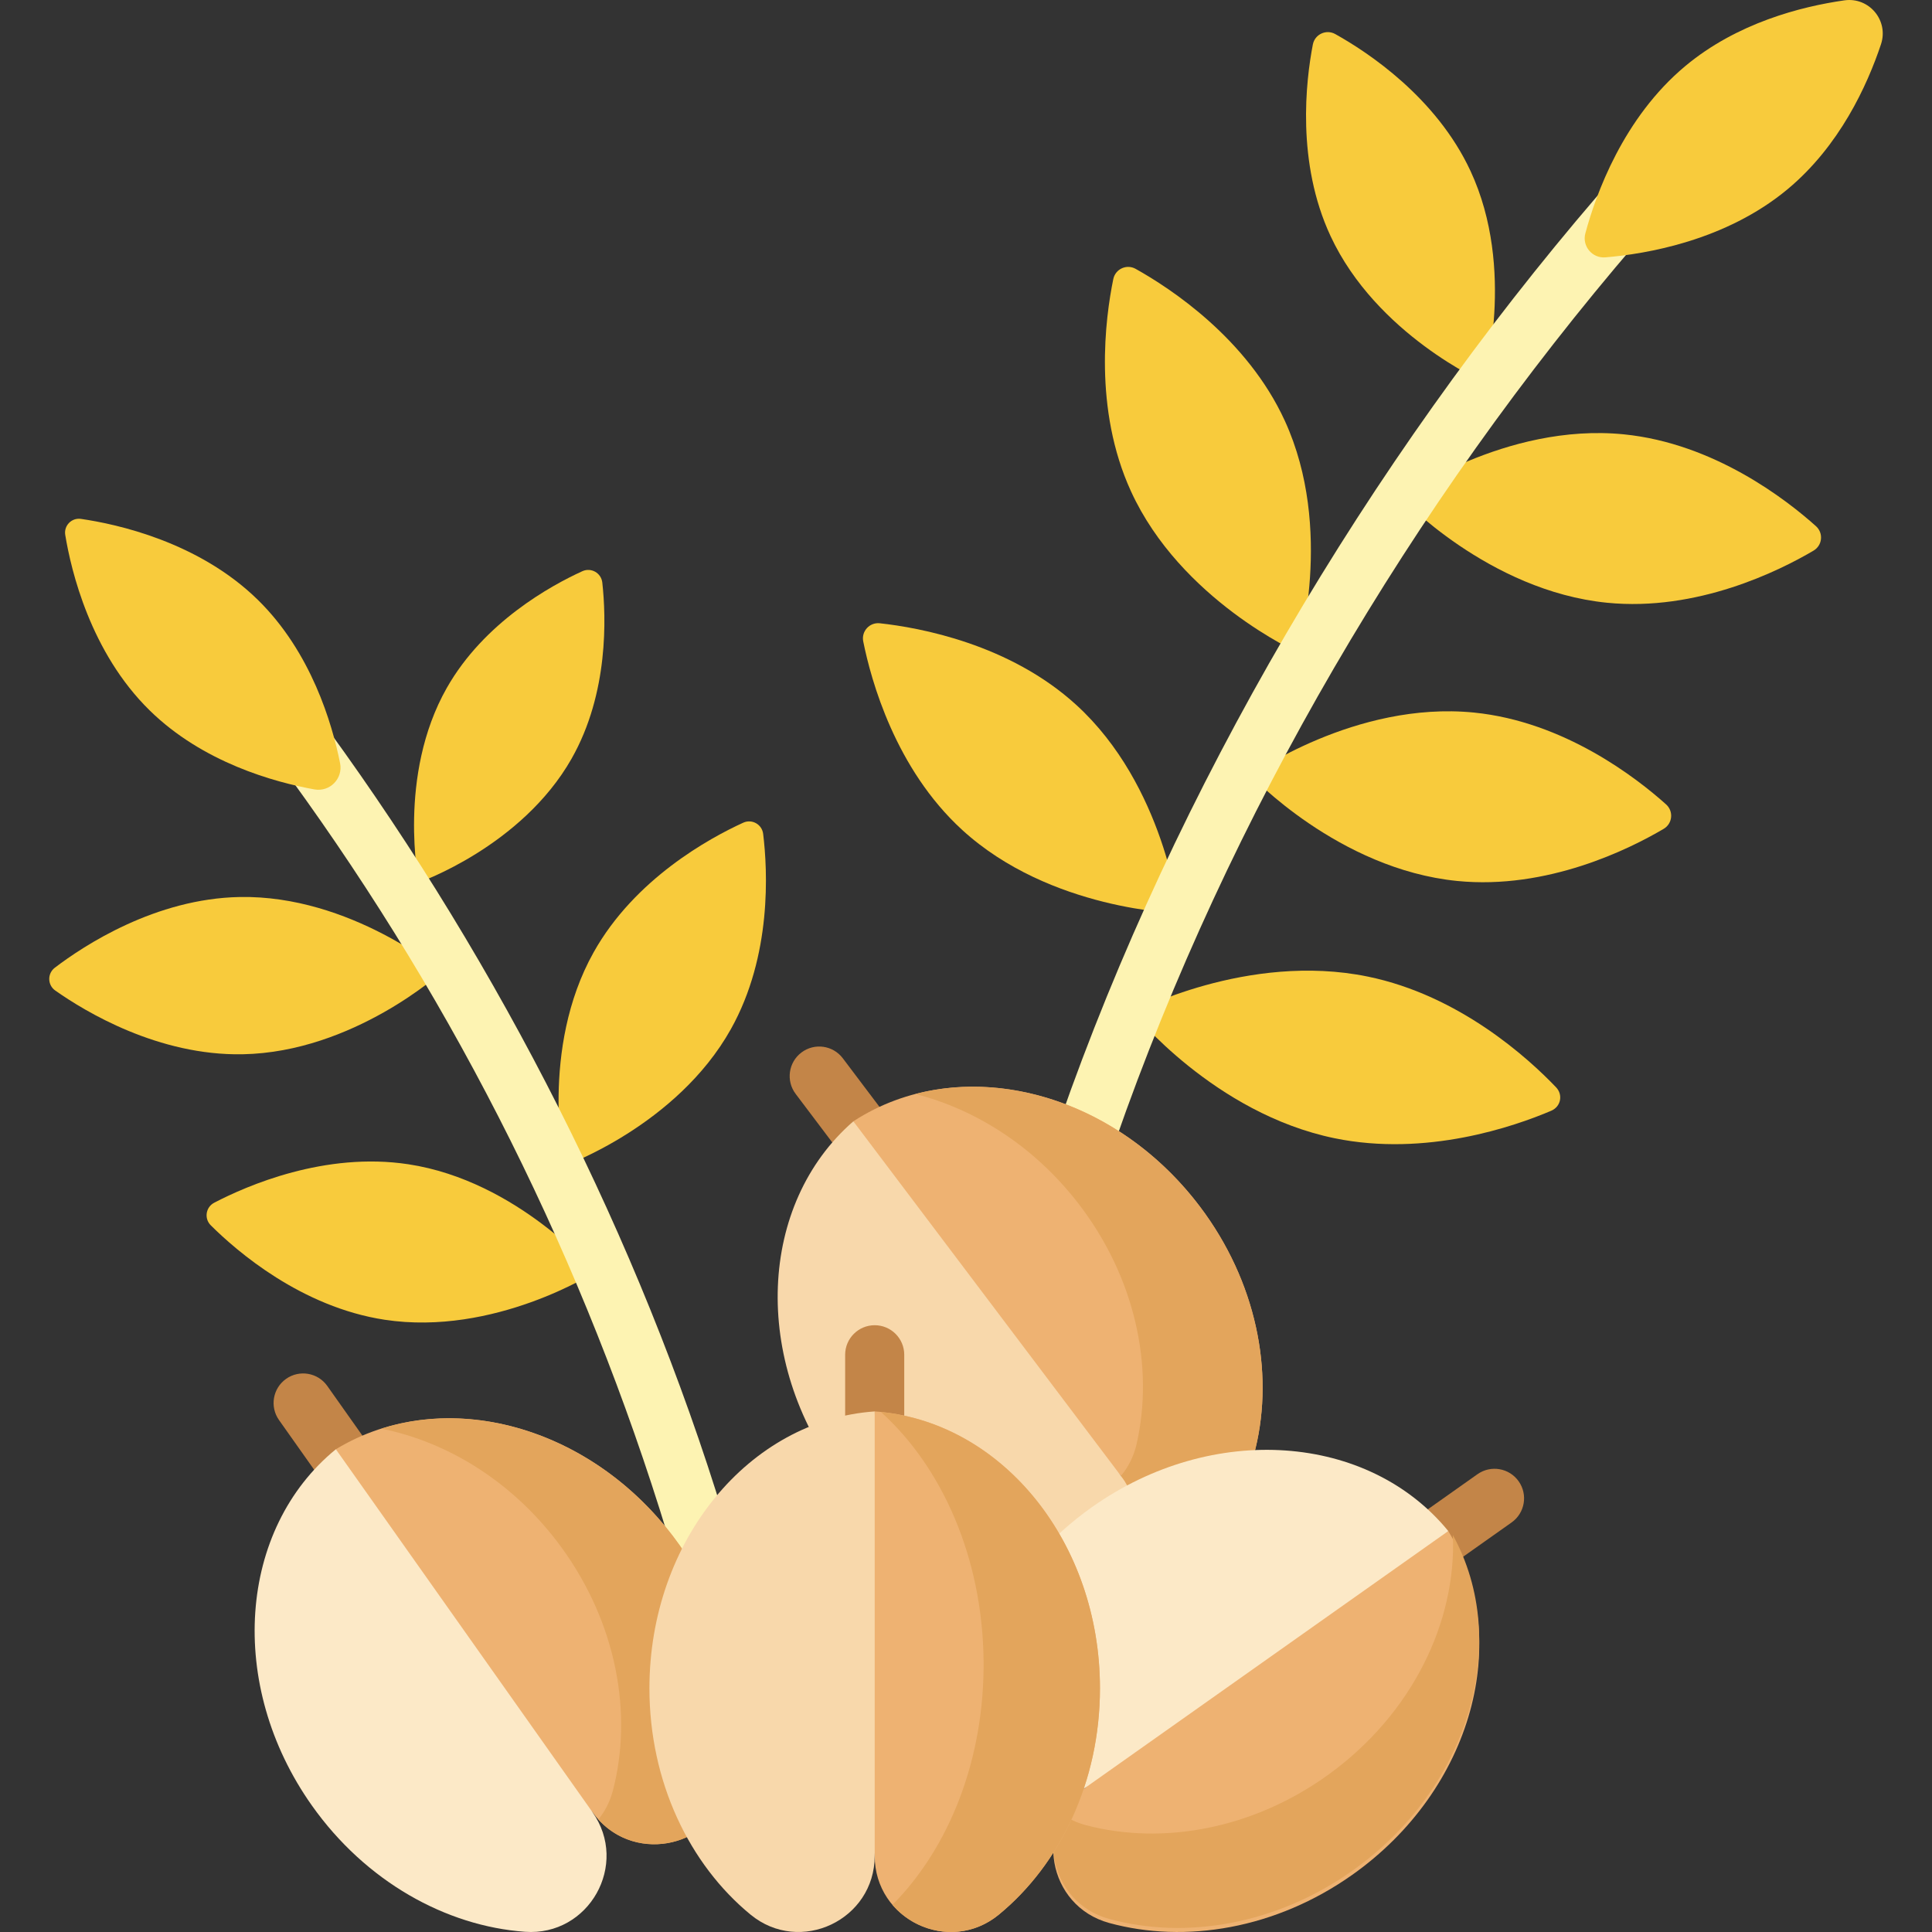 <svg id="Capa_1" enable-background="new 0 0 512 512" viewBox="0 0 512 512" xmlns="http://www.w3.org/2000/svg"><rect x="0" y="0" width="512" height="512" fill="#333333" stroke="none"/><g><g><g fill="#f8cb3c"><path d="m390.611 188.835c23.909 2.384 43.092 17.315 50.923 24.343 2.032 1.824 1.706 5.09-.646 6.477-9.064 5.344-30.817 16.194-54.727 13.81-31.458-3.137-54.735-27.994-54.735-27.994s27.727-19.773 59.185-16.636z"/><path d="m362.494 258.807c24.278 4.99 42.519 21.634 49.876 29.335 1.909 1.999 1.265 5.133-1.278 6.217-9.798 4.175-33.125 12.276-57.402 7.287-31.943-6.565-53.436-33.306-53.436-33.306s30.297-16.098 62.24-9.533z"/><path d="m430.331 115.103c23.909 2.384 43.092 17.315 50.923 24.343 2.032 1.824 1.706 5.09-.646 6.477-9.064 5.344-30.817 16.194-54.727 13.81-31.458-3.137-54.735-27.994-54.735-27.994s27.727-19.773 59.185-16.636z"/><path d="m340.495 111.52c-10.01-21.843-30.356-35.147-39.544-40.274-2.385-1.331-5.368.037-5.917 2.712-2.116 10.307-5.323 34.404 4.687 56.247 13.17 28.74 44.234 42.696 44.234 42.696s9.71-32.641-3.46-61.381z"/><path d="m285.271 186.852c-17.731-16.216-41.652-20.538-52.113-21.679-2.715-.296-4.929 2.126-4.393 4.803 2.068 10.317 8.506 33.758 26.236 49.974 23.329 21.335 57.376 22.083 57.376 22.083s-3.777-33.845-27.106-55.181z"/><path d="m352.605 62.548c-9.083-19.508-6.555-41.068-4.688-50.75.523-2.714 3.532-4.115 5.946-2.769 8.611 4.803 26.739 16.745 35.823 36.253 12.17 26.137 3.495 55.959 3.495 55.959s-28.406-12.556-40.576-38.693z"/></g><path d="m288.207 307.579c-.856 0-1.726-.141-2.58-.439-4.083-1.424-6.24-5.889-4.815-9.973 30.754-88.173 81.709-174.476 142.554-245.313 2.818-3.281 3.253 2.022 6.533 4.84 3.281 2.818 6.474 4.481 3.656 7.762-59.563 69.344-107.848 151.552-137.954 237.868-1.127 3.23-4.156 5.255-7.394 5.255z" fill="#fdf3b2"/><path d="m446.617 17.508c13.69-11.423 30.665-15.768 42.142-17.413 6.582-.944 11.825 5.34 9.718 11.646-3.674 10.997-10.988 26.92-24.677 38.343-16.457 13.733-37.663 17.235-48.357 18.117-3.495.288-6.217-2.974-5.308-6.361 2.783-10.363 10.025-30.6 26.482-44.332z" fill="#f8cb3c"/></g><path d="m379.076 416.926c-2.456 0-4.875-1.152-6.401-3.31-2.497-3.531-1.659-8.419 1.873-10.916l16.996-12.019c3.531-2.498 8.418-1.659 10.915 1.872s1.659 8.419-1.873 10.916l-16.996 12.019c-1.373.971-2.951 1.438-4.514 1.438z" fill="#c38548"/><path d="m383.806 405.744c17.34 28.528 6.479 68.533-25.446 91.109-20.214 14.294-44.202 18.297-64.442 12.747-16.387-4.494-20.149-26.044-6.275-35.855l36.521-43.651z" fill="#eeb272"/><path d="m385.028 406.816c.97 22.923-10.744 47.347-32.861 63.387-20.042 14.535-43.98 18.824-64.285 13.516-2.607-.682-4.9-1.799-6.861-3.231-5.004 10.602.092 24.528 12.897 28.04 20.239 5.55 44.228 1.547 64.442-12.747 31.135-22.017 42.222-60.606 26.668-88.965z" fill="#e3a55c"/><path d="m92.362 396.637c-2.456 0-4.875-1.152-6.401-3.31l-12.019-16.996c-2.497-3.531-1.659-8.419 1.873-10.916 3.53-2.497 8.418-1.659 10.915 1.872l12.019 16.996c2.497 3.531 1.659 8.419-1.873 10.916-1.372.971-2.951 1.438-4.514 1.438z" fill="#c38548"/><path d="m229.649 309.621c-2.373 0-4.718-1.074-6.257-3.114l-12.539-16.616c-2.605-3.452-1.919-8.363 1.534-10.968 3.453-2.606 8.363-1.918 10.968 1.534l12.539 16.616c2.605 3.452 1.919 8.363-1.534 10.968-1.412 1.065-3.069 1.58-4.711 1.58z" fill="#c38548"/><g fill="#f8cb3c"><path d="m63.524 237.716c-22.327.418-41.215 12.813-48.994 18.738-2.019 1.538-1.962 4.587.113 6.048 7.996 5.629 27.335 17.308 49.662 16.89 29.376-.55 52.8-21.834 52.8-21.834s-24.205-20.392-53.581-19.842z"/><path d="m157.319 252.369c10.908-19.485 30.751-30.285 39.646-34.347 2.309-1.054 4.97.436 5.278 2.955 1.188 9.706 2.355 32.268-8.553 51.753-14.352 25.637-44.172 36.24-44.172 36.24s-6.551-30.964 7.801-56.601z"/><path d="m108.22 308.541c-22.077-3.358-42.786 5.67-51.455 10.196-2.25 1.175-2.708 4.19-.91 5.98 6.931 6.899 24.02 21.675 46.097 25.033 29.047 4.418 55.728-12.606 55.728-12.606s-20.413-24.186-49.46-28.603z"/><path d="m151.475 201.051c9.875-17.391 9.146-37.553 8.142-46.661-.282-2.554-2.964-4.076-5.301-3.01-8.337 3.804-26.023 13.51-35.898 30.901-13.23 23.301-7.427 51.575-7.427 51.575s27.254-9.504 40.484-32.805z"/></g><path d="m184.371 412.164c-3.354 0-6.457-2.172-7.488-5.547-21.992-72.042-55.613-139.452-99.93-200.36-2.545-3.497-1.773-8.395 1.725-10.94 3.497-2.545 5.853-5.269 8.396-1.772 45.344 62.318 82.288 134.788 104.789 208.499 1.263 4.137-1.067 8.514-5.203 9.776-.762.234-1.532.344-2.289.344z" fill="#fdf3b2"/><path d="m68.358 158.992c-15.677-15.386-37.394-20.104-46.908-21.481-2.466-.357-4.564 1.78-4.161 4.24 1.556 9.486 6.679 31.111 22.356 46.497 14.096 13.835 33.076 19.044 43.677 20.955 4.078.735 7.617-2.871 6.806-6.934-2.111-10.563-7.674-29.442-21.77-43.277z" fill="#f8cb3c"/><path d="m226.148 297.158c27.978-18.215 68.3-8.597 91.853 22.614 14.913 19.762 19.657 43.615 14.735 64.016-3.985 16.519-25.408 20.946-35.644 7.382l-45.049-44.815z" fill="#eeb272"/><path d="m318 319.772c-19.239-25.495-49.666-36.572-75.415-29.849 16.039 4.076 31.525 13.931 43.126 28.929 15.148 19.582 20.177 43.377 15.499 63.836-.756 3.307-2.221 6.131-4.151 8.441l.032.042c5.714 18.797 31.64 9.159 35.632-7.334 4.941-20.414.202-44.288-14.723-64.065z" fill="#e3a55c"/><path d="m226.148 297.158c-25.191 21.908-27.003 63.322-3.451 94.532 14.913 19.762 36.549 30.867 57.518 31.731 16.978.7 27.112-18.688 16.877-32.251z" fill="#f8d8ab"/><path d="m89.005 384.068c28.528-17.34 68.533-6.479 91.109 25.446 14.294 20.214 18.297 44.202 12.747 64.442-4.494 16.387-26.044 20.149-35.855 6.275l-43.104-35.748z" fill="#eeb272"/><path d="m180.114 409.513c-19.545-27.639-52.15-39.474-79.066-30.905 17.922 3.575 35.415 14.467 47.859 31.626 14.535 20.042 18.824 43.98 13.516 64.285-.776 2.969-2.12 5.526-3.849 7.654 10.369 11.51 30.018 7.347 34.287-8.218 5.55-20.239 1.547-44.227-12.747-64.442z" fill="#e3a55c"/><path d="m281.465 405.738c-15.337 13.855-24.233 32.127-25.535 50.139-1.225 16.948 17.84 27.678 31.714 17.867l96.163-68c-21.118-25.857-62.456-28.95-94.38-6.375-2.821 1.994-5.476 4.123-7.962 6.369" fill="#fce9c7"/><path d="" style="fill:none;stroke:#000;stroke-width:15;stroke-linecap:round;stroke-linejoin:round;stroke-miterlimit:10"/><path d="m231.803 387.675c-4.325 0-7.831-3.506-7.831-7.831v-20.816c0-4.325 3.506-7.831 7.831-7.831s7.831 3.506 7.831 7.831v20.816c0 4.325-3.506 7.831-7.831 7.831z" fill="#c38548"/><path d="m231.803 374.041c33.304 2.314 59.697 34.279 59.697 73.379 0 24.758-10.581 46.655-26.799 59.975-13.131 10.785-32.898 1.414-32.898-15.578l-10.442-50.822z" fill="#eeb272"/><path d="m233.469 374.204c16.165 14.587 26.862 38.519 27.187 65.696.315 26.328-9.175 49.845-24.144 64.898 6.658 7.831 19.033 10.118 28.19 2.597 16.217-13.321 26.799-35.218 26.799-59.975-.001-38.444-25.52-69.969-58.032-73.216z" fill="#e3a55c"/><path d="m231.803 374.041c-33.304 2.314-59.697 34.279-59.697 73.379 0 24.758 10.581 46.655 26.799 59.975 13.131 10.785 32.898 1.414 32.898-15.578z" fill="#f8d8ab"/><path d="m89.005 384.068c-25.857 21.118-28.95 62.456-6.375 94.38 14.294 20.214 35.576 31.983 56.509 33.496 16.948 1.225 27.678-17.84 17.867-31.714z" fill="#fce9c7"/></g><g/><g/><g/><g/><g/><g/><g/><g/><g/><g/><g/><g/><g/><g/><g/></svg>